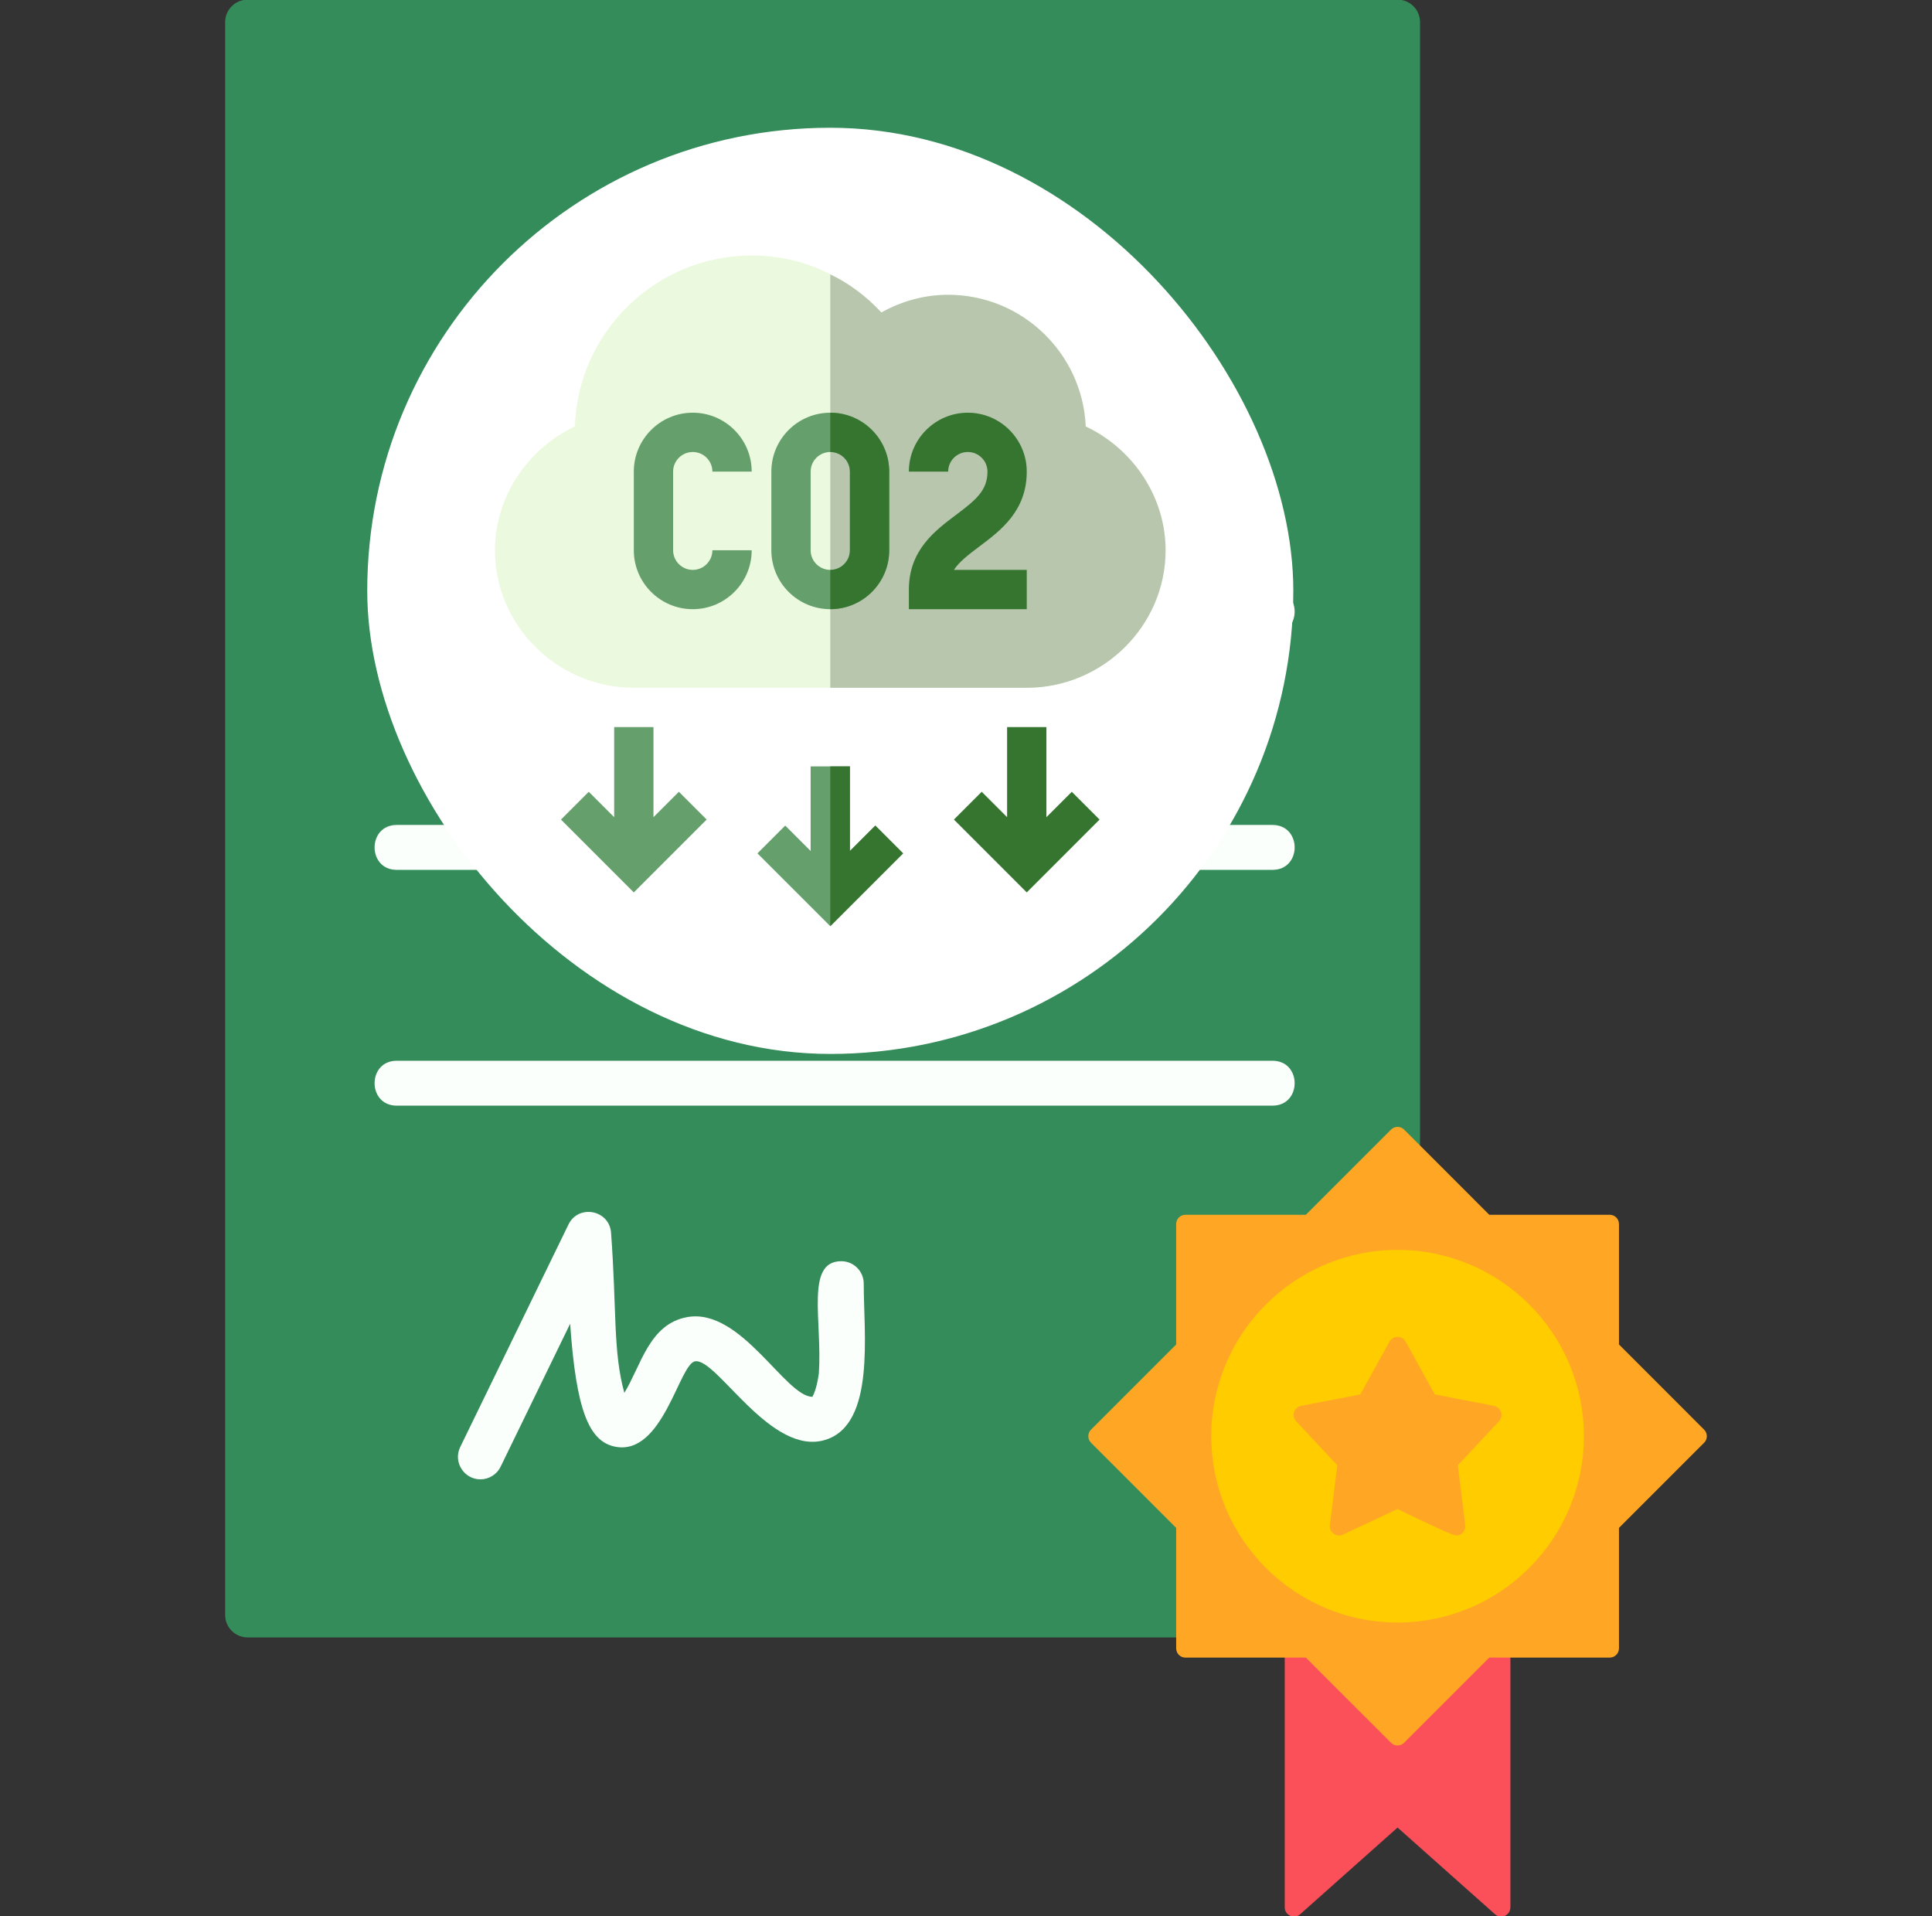 <svg width="121" height="120" viewBox="0 0 121 120" fill="none" xmlns="http://www.w3.org/2000/svg">
<rect x="0" y="0" width="121" height="120" fill="#333333" stroke="none"/>
<g clip-path="url(#clip0_3276_2698)">
<path fill-rule="evenodd" clip-rule="evenodd" d="M74.762 102.539H15.507C14.731 102.539 14.101 101.908 14.101 101.132V1.384C14.101 0.608 14.731 -0.022 15.507 -0.022H87.53C88.306 -0.022 88.936 0.608 88.936 1.384V72.021C88.936 73.279 87.637 73.681 86.805 73.229L82.231 77.334L82.232 77.334L75.604 77.526L74.938 84.505H74.939L70.559 89.895L74.414 95.289H74.415C74.444 95.33 74.458 95.377 74.458 95.425V99.725C76.909 99.725 76.466 102.538 74.762 102.538V102.539Z" fill="#338C59"/>
<path fill-rule="evenodd" clip-rule="evenodd" d="M79.695 39.706H24.849C22.997 39.706 22.997 36.893 24.849 36.893H79.695C81.547 36.893 81.547 39.706 79.695 39.706Z" fill="#FBFFFB"/>
<path fill-rule="evenodd" clip-rule="evenodd" d="M79.695 54.473H24.849C22.997 54.473 22.997 51.66 24.849 51.66H79.695C81.547 51.66 81.547 54.473 79.695 54.473Z" fill="#FBFFFB"/>
<path fill-rule="evenodd" clip-rule="evenodd" d="M79.695 69.238H24.848C22.998 69.238 22.998 66.426 24.848 66.426H79.695C81.546 66.426 81.546 69.238 79.695 69.238Z" fill="#FBFFFB"/>
<path fill-rule="evenodd" clip-rule="evenodd" d="M30.086 92.639C29.065 92.639 28.365 91.558 28.823 90.617L35.603 76.68C36.226 75.398 38.164 75.761 38.27 77.194C38.633 82.127 38.386 84.616 39.102 87.223C40.142 85.54 40.655 82.906 43.041 82.479C46.414 81.875 49.183 87.471 50.886 87.471C50.873 87.447 51.127 87.136 51.283 86.017C51.512 82.722 50.42 78.979 52.689 78.979C53.465 78.979 54.095 79.609 54.095 80.385C54.092 83.5 54.83 89.145 51.735 90.153C48.297 91.276 44.903 85.032 43.536 85.248C42.533 85.405 41.532 91.169 38.539 90.597C36.879 90.276 36.083 88.293 35.708 82.895L31.352 91.85C31.108 92.349 30.607 92.64 30.086 92.64V92.639Z" fill="#FBFFFB"/>
<path fill-rule="evenodd" clip-rule="evenodd" d="M94.016 120.021C93.877 120.021 93.739 119.971 93.631 119.874L87.529 114.444L81.427 119.874C81.055 120.206 80.462 119.94 80.462 119.442V103.223C80.462 102.497 81.513 102.462 81.613 103.119H93.445C93.546 102.462 94.596 102.497 94.596 103.223V119.442C94.596 119.764 94.333 120.021 94.017 120.021H94.016Z" fill="#FB505A"/>
<path fill-rule="evenodd" clip-rule="evenodd" d="M87.529 109.306C87.38 109.306 87.232 109.25 87.119 109.137L81.786 103.803H74.243C73.923 103.803 73.663 103.543 73.663 103.223V95.68L68.33 90.346C68.104 90.12 68.104 89.753 68.33 89.527L73.663 84.193V76.651C73.663 76.331 73.923 76.071 74.243 76.071H81.785L87.119 70.737C87.345 70.511 87.712 70.511 87.939 70.737L93.272 76.071H100.815C101.135 76.071 101.395 76.331 101.395 76.651V84.193L106.728 89.527C106.954 89.754 106.954 90.121 106.728 90.346L101.395 95.68V103.223C101.395 103.543 101.134 103.802 100.815 103.802H93.272L87.938 109.135C87.825 109.249 87.677 109.305 87.528 109.305L87.529 109.306Z" fill="#FFA725"/>
<path fill-rule="evenodd" clip-rule="evenodd" d="M87.529 101.605C81.096 101.605 75.862 96.371 75.862 89.937C75.862 83.504 81.096 78.27 87.529 78.27C93.962 78.27 99.197 83.504 99.197 89.937C99.197 96.371 93.962 101.605 87.529 101.605Z" fill="#FFCC00"/>
<path fill-rule="evenodd" clip-rule="evenodd" d="M91.192 96.156C90.908 96.156 88.019 94.731 87.528 94.501L84.11 96.101C83.699 96.292 83.234 95.953 83.289 95.504L83.753 91.759L81.176 89.002C80.865 88.669 81.043 88.123 81.489 88.037L85.195 87.322L87.021 84.019C87.241 83.62 87.815 83.62 88.035 84.019L89.861 87.322L93.566 88.037C94.013 88.124 94.191 88.67 93.88 89.002L91.302 91.759L91.768 95.504C91.811 95.852 91.537 96.156 91.192 96.156Z" fill="#FFA725"/>
<rect x="23" y="8" width="58" height="58" rx="29" fill="white"/>
<g clip-path="url(#clip1_3276_2698)">
<path d="M67.996 26.705C67.799 22.128 64.009 18.461 59.383 18.461C57.906 18.461 56.479 18.855 55.199 19.568C54.264 18.559 53.181 17.747 52 17.181C50.499 16.394 48.825 16 47.078 16C41.098 16 36.201 20.774 36.004 26.705C33.026 28.108 31 31.135 31 34.457C31 39.207 34.946 43.07 39.695 43.07H64.305C69.054 43.07 73 39.207 73 34.457C73 31.135 70.974 28.108 67.996 26.705Z" fill="#EBF9DE"/>
<path d="M73 34.457C73 39.207 69.054 43.07 64.305 43.07H52V17.181C53.181 17.747 54.264 18.559 55.199 19.568C56.479 18.855 57.906 18.461 59.383 18.461C64.009 18.461 67.799 22.128 67.996 26.705C70.974 28.108 73 31.135 73 34.457Z" fill="#B8C6AE"/>
<path d="M40.926 51.174V45.531H38.465V51.174L36.874 49.583L35.134 51.323L39.695 55.885L44.257 51.323L42.517 49.583L40.926 51.174Z" fill="#659F6C"/>
<path d="M53.23 53.29V47.992H50.769V53.29L49.178 51.699L47.438 53.439L52 58L56.561 53.439L54.821 51.699L53.23 53.29Z" fill="#659F6C"/>
<path d="M67.126 49.583L65.535 51.174V45.531H63.074V51.174L61.483 49.583L59.743 51.323L64.305 55.885L68.866 51.323L67.126 49.583Z" fill="#36752F"/>
<path d="M54.822 51.699L53.23 53.29V47.992H52V58L56.561 53.439L54.822 51.699Z" fill="#36752F"/>
<path d="M52 25.844C49.965 25.844 48.309 27.5 48.309 29.535V34.457C48.309 36.493 49.965 38.148 52 38.148C54.035 38.148 55.691 36.493 55.691 34.457V29.535C55.691 27.5 54.035 25.844 52 25.844ZM53.23 34.457C53.23 35.136 52.678 35.688 52 35.688C51.322 35.688 50.77 35.136 50.77 34.457V29.535C50.77 28.856 51.322 28.305 52 28.305C52.678 28.305 53.23 28.856 53.23 29.535V34.457Z" fill="#659F6C"/>
<path d="M43.387 28.305C44.065 28.305 44.617 28.856 44.617 29.535H47.078C47.078 27.5 45.422 25.844 43.387 25.844C41.351 25.844 39.695 27.5 39.695 29.535V34.457C39.695 36.493 41.351 38.148 43.387 38.148C45.422 38.148 47.078 36.493 47.078 34.457H44.617C44.617 35.136 44.065 35.688 43.387 35.688C42.709 35.688 42.156 35.136 42.156 34.457V29.535C42.156 28.856 42.709 28.305 43.387 28.305Z" fill="#659F6C"/>
<path d="M61.351 34.211C62.668 33.224 64.305 31.996 64.305 29.535C64.305 27.5 62.649 25.844 60.613 25.844C58.578 25.844 56.922 27.5 56.922 29.535H59.383C59.383 28.856 59.935 28.305 60.613 28.305C61.291 28.305 61.844 28.856 61.844 29.535C61.844 30.708 61.132 31.299 59.876 32.242C58.559 33.229 56.922 34.457 56.922 36.918V38.148H64.305V35.688H59.741C60.07 35.191 60.618 34.761 61.351 34.211Z" fill="#36752F"/>
<path d="M53.23 29.535V34.457C53.23 35.136 52.678 35.688 52 35.688V38.148C54.035 38.148 55.691 36.493 55.691 34.457V29.535C55.691 27.5 54.035 25.844 52 25.844V28.305C52.678 28.305 53.23 28.856 53.23 29.535Z" fill="#36752F"/>
</g>
</g>
<defs>
<clipPath id="clip0_3276_2698">
<rect width="120" height="120" fill="white" transform="translate(0.5)"/>
</clipPath>
<clipPath id="clip1_3276_2698">
<rect width="42" height="42" fill="white" transform="translate(31 16)"/>
</clipPath>
</defs>
</svg>
